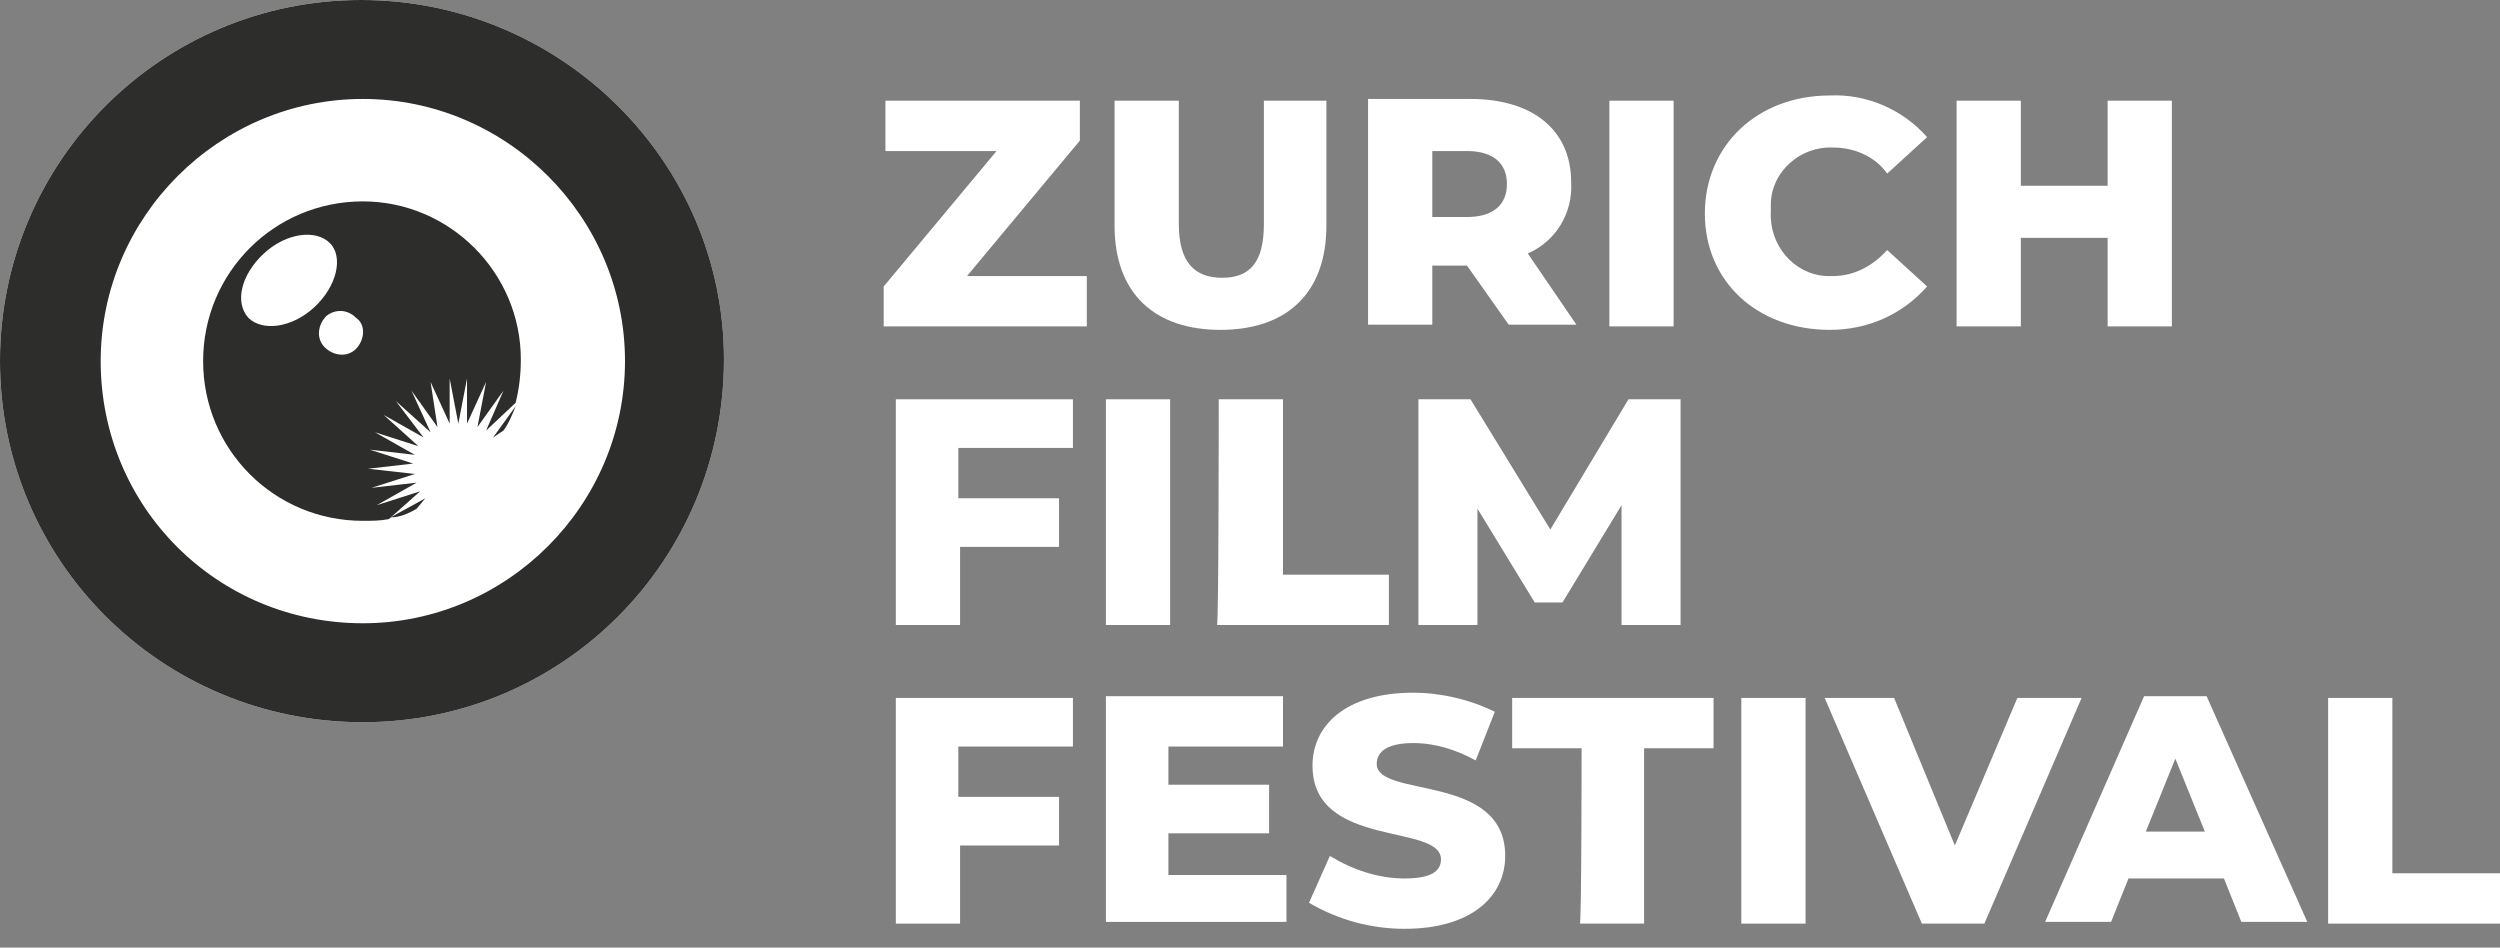 <svg width="124" height="47" viewBox="0 0 124 47" fill="none" xmlns="http://www.w3.org/2000/svg">
<rect x="0" y="0" width="124" height="47" fill="#808080" stroke="none"/>
<path d="M53.906 13.692V16.189H43.831V14.208L49.428 7.492H43.917V4.994H53.561V6.975L47.964 13.692H53.906Z" fill="white"/>
<path d="M55.283 11.194V4.994H58.469V11.108C58.469 13.003 59.244 13.778 60.622 13.778C62 13.778 62.689 13.003 62.689 11.108V4.994H65.789V11.194C65.789 14.553 63.808 16.361 60.536 16.361C57.264 16.361 55.283 14.553 55.283 11.194Z" fill="white"/>
<path d="M72.764 13.175H71.042V16.103H67.856V4.908H72.936C76.036 4.908 77.93 6.458 77.93 9.042C78.017 10.592 77.156 11.969 75.778 12.572L78.189 16.103H74.831L72.764 13.175ZM72.764 7.492H71.042V10.764H72.764C74.055 10.764 74.744 10.161 74.744 9.128C74.744 8.094 74.055 7.492 72.764 7.492Z" fill="white"/>
<path d="M79.825 4.994H83.011V16.189H79.825V4.994Z" fill="white"/>
<path d="M84.561 10.592C84.561 7.233 87.144 4.736 90.761 4.736C92.57 4.65 94.378 5.425 95.583 6.803L93.603 8.611C93 7.75 91.967 7.319 90.933 7.319C89.297 7.233 87.833 8.525 87.833 10.161C87.833 10.247 87.833 10.333 87.833 10.505C87.747 12.142 88.953 13.605 90.589 13.692C90.675 13.692 90.761 13.692 90.933 13.692C91.967 13.692 92.914 13.175 93.603 12.4L95.583 14.208C94.378 15.586 92.656 16.361 90.761 16.361C87.144 16.361 84.561 13.95 84.561 10.592Z" fill="white"/>
<path d="M107.725 4.994V16.189H104.539V11.797H100.233V16.189H97.047V4.994H100.233V9.214H104.539V4.994H107.725Z" fill="white"/>
<path d="M47.533 22.217V24.714H52.528V27.125H47.62V31H44.433V19.805H53.217V22.217H47.533Z" fill="white"/>
<path d="M54.853 19.805H58.039V31H54.853V19.805Z" fill="white"/>
<path d="M60.45 19.805H63.636V28.503H68.889V31H60.364C60.45 31 60.45 19.805 60.45 19.805Z" fill="white"/>
<path d="M80.428 31V25.058L77.5 29.881H76.122L73.281 25.23V31H70.353V19.805H72.936L76.897 26.264L80.772 19.805H83.356V31H80.428Z" fill="white"/>
<path d="M47.533 37.028V39.525H52.528V41.936H47.62V45.811H44.433V34.617H53.217V37.028H47.533Z" fill="white"/>
<path d="M63.808 43.314V45.725H54.853V34.531H63.636V37.028H57.953V38.922H62.947V41.333H57.953V43.4H63.808V43.314Z" fill="white"/>
<path d="M64.928 44.778L65.961 42.453C67.081 43.142 68.372 43.572 69.664 43.572C70.956 43.572 71.472 43.228 71.472 42.625C71.472 40.817 65.1 42.108 65.1 37.975C65.1 35.994 66.736 34.358 70.094 34.358C71.472 34.358 72.936 34.703 74.142 35.306L73.195 37.717C72.247 37.2 71.214 36.856 70.094 36.856C68.803 36.856 68.286 37.286 68.286 37.889C68.286 39.611 74.658 38.319 74.658 42.453C74.658 44.433 73.022 46.069 69.664 46.069C68.028 46.069 66.392 45.639 64.928 44.778Z" fill="white"/>
<path d="M78.447 37.114H75.003V34.617H84.992V37.114H81.547V45.811H78.361C78.447 45.811 78.447 37.114 78.447 37.114Z" fill="white"/>
<path d="M86.369 34.617H89.556V45.811H86.369V34.617Z" fill="white"/>
<path d="M103.247 34.617L98.425 45.811H95.325L90.503 34.617H93.947L96.961 41.936L100.061 34.617C100.147 34.617 103.247 34.617 103.247 34.617Z" fill="white"/>
<path d="M110.308 43.572H105.572L104.711 45.725H101.439L106.347 34.531H109.447L114.442 45.725H111.169L110.308 43.572ZM109.361 41.247L107.897 37.63L106.433 41.247H109.361Z" fill="white"/>
<path d="M115.475 34.617H118.661V43.314H124V45.811H115.475V34.617Z" fill="white"/>
<path d="M17.911 0C8.008 0 0 8.008 0 17.911C0 27.814 8.008 35.822 17.997 35.822C27.9 35.822 35.908 27.814 35.908 17.825C35.908 8.008 27.814 0 17.911 0Z" fill="white"/>
<path d="M4.994 17.911C4.994 10.764 10.85 4.908 17.997 4.908C25.144 4.908 31 10.764 31 17.911C31 25.058 25.144 30.914 17.997 30.914C10.764 30.914 4.994 25.144 4.994 17.911ZM17.911 0C8.008 0 0 8.008 0 17.911C0 27.814 8.008 35.822 17.997 35.822C27.9 35.822 35.908 27.814 35.908 17.825C35.908 8.008 27.814 0 17.911 0Z" fill="#2D2D2B"/>
<path d="M20.667 25.231L21.097 24.714L19.375 25.661C19.806 25.661 20.236 25.489 20.667 25.231Z" fill="#2D2D2B"/>
<path d="M24.972 21.355C25.231 21.011 25.403 20.581 25.575 20.15L24.456 21.7L24.972 21.355Z" fill="#2D2D2B"/>
<path d="M17.653 17.308C17.222 17.739 16.533 17.653 16.103 17.222C15.672 16.792 15.758 16.103 16.189 15.672C16.619 15.328 17.222 15.328 17.653 15.758C18.169 16.103 18.083 16.878 17.653 17.308ZM12.314 15.758C11.625 14.983 11.97 13.605 13.089 12.572C14.208 11.539 15.672 11.367 16.361 12.056C17.05 12.744 16.706 14.208 15.586 15.242C14.467 16.275 13.003 16.447 12.314 15.758ZM17.997 9.989C13.606 9.989 10.075 13.519 10.075 17.911C10.075 22.303 13.606 25.833 17.997 25.833C18.428 25.833 18.858 25.833 19.289 25.747L20.839 24.369L18.686 25.058L20.667 23.939L18.428 24.197L20.581 23.508L18.256 23.25L20.494 22.992L18.342 22.303L20.581 22.561L18.6 21.442L20.753 22.131L19.031 20.581L21.011 21.7L19.633 19.892L21.356 21.442L20.408 19.375L21.7 21.183L21.356 18.944L22.303 21.011V18.772L22.733 21.011L23.164 18.772V21.011L24.111 18.944L23.681 21.183L24.972 19.375L24.111 21.355L25.575 19.978C25.747 19.289 25.833 18.6 25.833 17.825C25.833 13.519 22.303 9.989 17.997 9.989Z" fill="#2D2D2B"/>
</svg>
